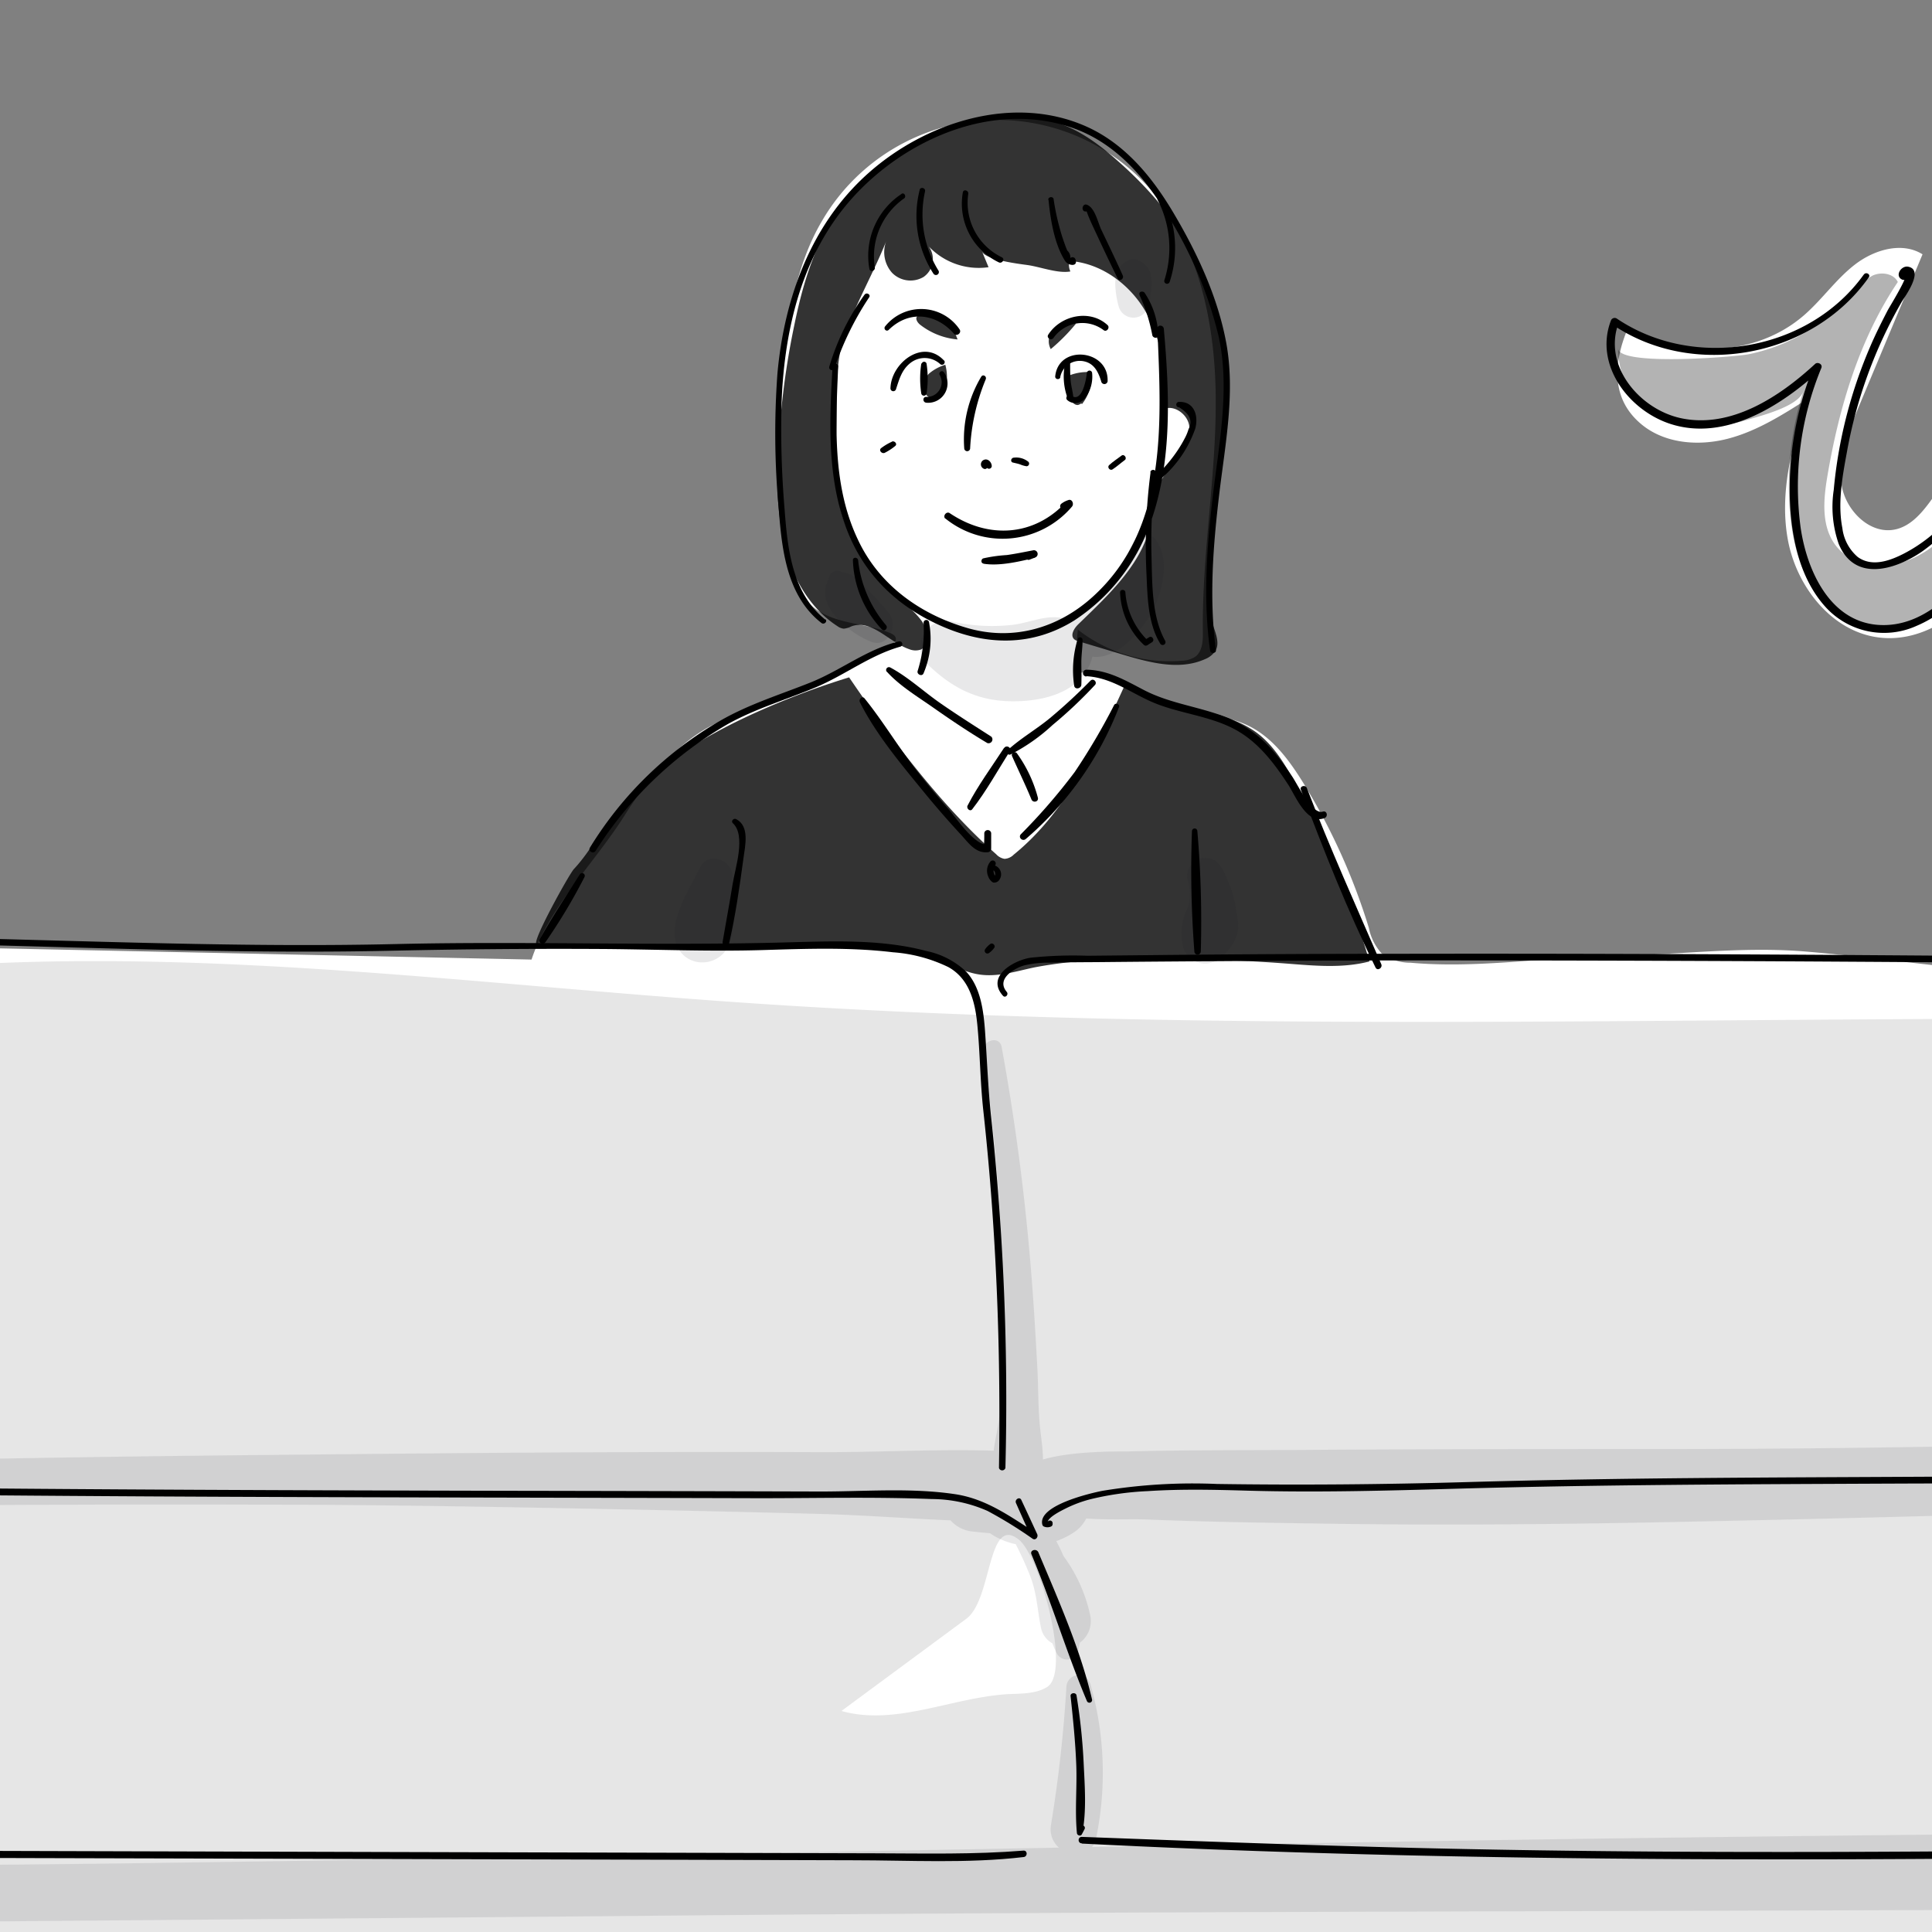 <svg xmlns="http://www.w3.org/2000/svg" viewBox="0 0 300 300"><rect x="0" y="0" width="300" height="300" fill="#808080" stroke="none"/><defs><style>.cls-1{fill:#fff;}.cls-2{opacity:0.8;}.cls-3{opacity:0.3;}.cls-4,.cls-5{opacity:0.1;}.cls-5{fill:#1a1c21;}</style></defs><title>episode2-thumb</title><g id="color"><path class="cls-1" d="M207.48,390.4c3.06,0,7.67-6.81,9.47-8.75a6.32,6.32,0,0,0,1.94-6.65l-3-25.38q18.93.28,37.85.75c12.6.31,25.2,1.73,37.67,1.75q20.75,0,41.48-.26,41.47-.58,82.91-2.52l-.33,10.8c5.71,4.86,22.36,5.54,21.76-5.39a7.69,7.69,0,0,1,.1-3.35,6.25,6.25,0,0,1,2.7-2.53c9.48-6.31,11.08-19.35,11.77-30.72.42-6.93.82-14-1.16-20.68-.75-2.55-1.85-5-2-7.69-.35-6.1,4.34-11.57,4.35-17.68,0-5.28-3.52-10-7.63-13.26s-8.91-5.68-13-9c-4.66-3.81-8.25-8.76-12.63-12.88s-10.05-7.52-16.05-7a268.72,268.72,0,0,0-6.57-72.9,7.17,7.17,0,0,0-1.94-4.08c-1.22-1-2.95-1.14-4.55-1.19-24.58-.77-49.18.39-73.75-.57-12.31-.48-24.32-2.45-36.55-3.47-10.56-.88-21.39.74-32.08.74-9.68.36-19.55,1.87-29.22,1a7.54,7.54,0,0,1-4.47-1.43,8.31,8.31,0,0,1-2-4,96.92,96.92,0,0,0-10.09-22.35c-2.18-3.53-4.73-7.06-8.43-8.93-4.39-2.21-9.7-1.76-14.2-3.73-4-1.75-7.73-5.46-12-4.58a18,18,0,0,1-.46-6.7,23.08,23.08,0,0,0,16.11,4.83,4,4,0,0,0,2.23-.7c1-.85,1.09-2.39,1.07-3.74-.15-12.15,2.09-24.23,2-36.38s-2.86-25-11.36-33.69a31.53,31.53,0,0,0-49.8,6.25C123.7,41,122.41,48.9,121.65,56.6a129.76,129.76,0,0,0-.33,25.31c.46,4.83,1.62,10.17,5.64,12.86,3.28,2.2,7.59,2,11.24,3.52.43.17.93.48.91.95s-.39.66-.72.86a100.31,100.31,0,0,1-24.81,11.33c-7,2-12.82,9.17-16.6,15.2C92.48,133.79,85.14,141,82.54,149l-142.41-3a12.37,12.37,0,0,0-5.87.84c-2.21,1.13-3.52,3.45-4.59,5.69a89.94,89.94,0,0,0-8.42,29.5c-.13,1.3-.31,2.74-1.29,3.61a5.21,5.21,0,0,1-3.46.89l-57.34.88a89.5,89.5,0,0,1-1.54,32c1-4.11-19.49,3.27-21.06,4.25-6.89,4.35-11.63,11-14.92,18.46-7.54,17-6.08,36.65-4.6,54.73q1.88,23.1,3.76,46.2c.19,2.36.5,5,2.27,6.52,2.4,2.1,6.05,1.23,9.23,1.34,11.94.42,21.32,15.92,32.62,12,3.5-1.2,6.11-4.1,9.32-5.92,4.78-2.72,10.52-2.91,16-3l169.94-3.76c8-.17,16,.76,24.08.85a35.19,35.19,0,0,1-2.89,17.82A23.38,23.38,0,0,0,96,376.23c1.78.18,3.64.18,5.24,1,3.84,2,4.1,7.26,3.83,11.56L104,405.84a7.8,7.8,0,0,1-4.18,7.48L80.33,427.7A15.67,15.67,0,0,0,76,431.82a5.37,5.37,0,0,0-.26,5.66c1.83,2.75,5.92,2.17,9.16,1.56,11.1-2.08,22.64-.74,33.7-3a3,3,0,0,0,1.71-.75,3.13,3.13,0,0,0,.56-2c.13-3.82,0-7.64-.22-11.45l-1.2-26.17c7.34,2.7,15.55.69,23.27,1.93,3.32.54,6.51,1.66,9.79,2.38,6.35,1.4,13,.79,19.24,1.11q-1,16.49-2.88,32.9c8.92-.34,17.73,1.74,26.55,3.08s18.12,1.87,26.43-1.4a4.78,4.78,0,0,0,1.93-1.17,4,4,0,0,0,.83-2.61c0-4-3-7.47-6.5-9.37s-7.52-2.61-11.35-3.73A34.82,34.82,0,0,1,193.52,412a20.61,20.61,0,0,1-7.17-12.81c-.34-3,.42-6.45,3.07-7.79,3.9-2,8.4,2,12.75,1.5A11.83,11.83,0,0,0,207.48,390.4Z"/><path class="cls-1" d="M246,61l5-6"/><path class="cls-1" d="M280.07,49c-7.49,6.46-18.83,6.65-27.31,2-2.22,5.27-2.7,11,2.26,15,3.63,2.91,8.79,3.29,13.29,2.12s8.51-3.72,12.43-6.22c-2.46,7-4.46,14.54-3.13,21.87S284.46,98.15,291.86,99c6.83.8,13.37-3.84,16.9-9.74s4.68-12.87,5.76-19.66c2.41,3.5,5.19,7.26,9.32,8.24s9.28-3.06,7.58-7a8.63,8.63,0,0,0-2.87-3.11L309,52.51A48.41,48.41,0,0,1,299.62,78c-1.33,1.79-2.92,3.58-5.07,4.15-4,1.07-7.93-2.76-8.59-6.83s1-8.13,2.57-11.93l10-23.9c-3.19-2-7.49-.72-10.47,1.57S282.92,46.54,280.07,49Z"/><path class="cls-2" d="M137.45,146.91a24.84,24.84,0,0,1,7.16,1.5c2.48,1,4.78,2.5,7.4,2.9,2.86.45,5.72-.48,8.54-1.08a67,67,0,0,1,11.75-1.18,251.48,251.48,0,0,1,27.59.58c4.26.33,8.63.75,12.76-.34A141.58,141.58,0,0,0,201,121.39c-1.63-3-3.46-6-6.28-7.91-5.8-3.9-13.95-3.41-20.21-6.77-4.35,9.53-9,19.43-17.1,26a2.15,2.15,0,0,1-1.43.65,2.24,2.24,0,0,1-1.28-.7c-8.64-7.65-16.33-17.91-22.85-27.48a123.59,123.59,0,0,0-14.74,5.58c-7.78,3.54-15.42,8.12-21,14.69-2.6,3-4.29,6.6-7,9.5-.77.84-6.7,11.57-5.77,11.61,16.24.68,32.35.11,48.57.15C133.79,146.74,135.63,146.77,137.45,146.91Z"/><path class="cls-2" d="M143.23,21.56a34.56,34.56,0,0,0-13.92,12.35c-3.14,5.07-4.82,10.9-6,16.73a121.13,121.13,0,0,0-2.51,21.22,45.19,45.19,0,0,0,1.32,14c1.33,4.52,3.94,8.8,7.9,11.36a2,2,0,0,0,1,.4,3.29,3.29,0,0,0,1.17-.35c3.13-1.19,5.86,2.46,9,3.54a2.59,2.59,0,0,0,1.69.09c1.66-.6,1.24-3.11.2-4.53-1.89-2.56-4.84-4-6.78-6.41a34.81,34.81,0,0,1-5-8.47c-1.75-4.48-1.65-9.44-1.45-14.24s-.32-10.37,1.2-14.84c1.76-5.19,4.59-10,6.6-15.05a4.81,4.81,0,0,0,.87,5,4,4,0,0,0,4.9.64,3.38,3.38,0,0,0,.82-4.71,10.7,10.7,0,0,0,9.26,3.2l-1-2.42c.52,1.27,5.81,1.92,7,2.08,2,.27,4.77,1.36,6.71,1a2.42,2.42,0,0,1-.15-1.63c5.08.34,9.64,3.81,12.07,8.29s3,9.8,2.31,14.85c1.61-1,3.88.51,4.21,2.38s-.67,3.73-1.83,5.24-2.55,2.9-3.21,4.69a24.31,24.31,0,0,0-.79,4.6c-1.08,6.68-6.52,11.64-11.38,16.36-.65.63-1.31,1.71-.64,2.33a1.64,1.64,0,0,0,.68.32l6.92,2.08c4.15,1.24,8.74,2.47,12.69.7a3.44,3.44,0,0,0,1.68-1.36c.59-1.1.08-2.43-.31-3.62-1.27-3.93-1.05-8.19-.64-12.31,1.31-13.18,4.36-26.82.25-39.42C185.42,37.61,180,30.64,173.58,25c-3.19-2.84-6.78-5.48-11-6.36C156.2,17.24,149.31,18.55,143.23,21.56Z"/><path class="cls-2" d="M146.79,56.64v0a7.08,7.08,0,0,0-2.48,1.33c-2.87,2.68,1.44,6.26,2.59,2.05A7.45,7.45,0,0,0,146.79,56.64Z"/><path class="cls-2" d="M167.51,61.75a1.44,1.44,0,0,0,.5,1,6.81,6.81,0,0,0,1.47-4.09.7.7,0,0,0-.82-.89,7.79,7.79,0,0,0-2.53.49c.06,1.13-.36,2.39.05,3.52.2.56.63,1.18,1.23,1.1a1.42,1.42,0,0,0,.89-.73,7.87,7.87,0,0,0,1.12-3,1,1,0,0,0-.23-1,1.07,1.07,0,0,0-.94,0l-2.77.81"/><path class="cls-3" d="M279.66,52a28.58,28.58,0,0,1-8.09,3c-1.89.4-20.3,1.92-20.31-.91,0,10.44,11.57,13.66,19.75,11.19,2.15-.65,8.26-2.12,9-4.52a48.92,48.92,0,0,0-1.95,19.9c.73,6.67,3.56,14,9.81,16.42,6.86,2.7,14.59-1.8,19.21-7.55a37.2,37.2,0,0,0,8.13-22.6,29.73,29.73,0,0,0,9.06,10.46,1.76,1.76,0,0,0,1.32.46c.48-.11.77-.57,1-1l4.75-8.28c-.58,1-18.22-10.35-19.6-12.21a44.05,44.05,0,0,1-4.27,18.82c-2.22,4.69-5.48,9.14-10.16,11.38-4.06,1.94-9.61,1.68-12.31-1.92-2.23-3-1.86-7.08-1.24-10.73,1.8-10.61,4.93-21.19,10.93-30.12-.66-1.34-2.55-1.62-3.91-1a10.81,10.81,0,0,0-3.36,2.9A31.77,31.77,0,0,1,279.66,52Z"/><path class="cls-2" d="M167.05,50.29a29.4,29.4,0,0,1-3.89,3.92,2.58,2.58,0,0,1,.46-3.07,7.42,7.42,0,0,1,2.86-1.68"/><path class="cls-2" d="M147,50a7.17,7.17,0,0,1,1.69,2.71,11,11,0,0,1-5.84-2.31c-.42-.34-.81-1-.37-1.33A.92.92,0,0,1,143,49h2"/><path class="cls-4" d="M450.78,296.75c-.63-4.81-2.14-9.75-3.43-14.68-1.23-4.68-2.26-9.35-2.13-13.88a96.08,96.08,0,0,1-26.92-1.5c4-5,10.92-6.43,16.45-9.68,4-2.35-22.64-19.85-25.05-23.18-4.5-6.23-4.72-14.46-5.18-22.13A218.38,218.38,0,0,0,397.71,169c-.76-2.92-1.74-6-4.16-7.85-2.23-1.66-5.2-1.83-8-1.93-91.28-3.25-182.83,2.81-273.92-3.79-55.22-4-111.73-12.54-165.21,1.81-6.72,1.81-14,4.51-17.18,10.71-2.38,4.68-1.86,10.4-4.14,15.12-3.88,8-14.36,10.4-23.26,9.58s-17.74-3.82-26.58-2.53c-13.75,2-20.73,18.52-14.09,30.52a1.94,1.94,0,0,1,.38,1.43,1.82,1.82,0,0,1-.71.87,47.62,47.62,0,0,1-12.37,7.07c-5.12,2-10.6,3.08-15.53,5.5-20.08,9.84-17,40.12-16.13,58.51a566.75,566.75,0,0,0,5.51,56.53l50,3.29c7.28.48,9.51-1.19,14.61-5.49,5.33-4.49,6.58-4.4,14.59-4.32q24.94.26,49.9.48l101.48,1q35.7.35,71.41.66c55.35.45,110.71.73,166.07.41q41.51-.24,83-1,20.76-.39,41.51-.92c8.7-.23,24.29,4,30.4-3.51,2.58-3.15,3.85-7.17,4.76-11.14C452.61,319.12,452.22,307.79,450.78,296.75ZM-110.51,250.9l-.9,1.3a5.44,5.44,0,0,1-1.9,1.94,5.46,5.46,0,0,1-2.48.34c-8.11-.18-16.92-1.36-25-.1,5.26-.83,10.66-6.24,15.72-8.25a46.13,46.13,0,0,1,19.84-3Zm274.42,8c-.14,1.49-.56,2.6-1.33,3.07-1.73,1.05-3.89,1-5.92,1.09-8.77.47-17.52,5-26,2.62l19.38-14.31c4.07-3,3.24-16.16,8.12-12.33C160.81,241.06,164.47,253,163.91,258.85Z"/></g><g id="kage"><path class="cls-5" d="M449,284.2q-107.76-.09-215.48,1.51-32,.5-63.94,1.09a3.78,3.78,0,0,0,.64-1.46,50.09,50.09,0,0,0-.92-23.9,1.9,1.9,0,0,0-3.71.5,208.85,208.85,0,0,1-2.4,21.47,3.81,3.81,0,0,0,1.23,3.49c-48.57.88-97.14,1.8-145.71,2.45-40.55.53-81.2.33-121.72,2.16l-.18,0c1.77-1.39,2.54-3.68,1.93-6.47a4.94,4.94,0,0,0-3.55-3.56c-.36-.05-.7-.09-1-.11-.14-2.41-.45-4.82-.57-7-.17-3.49-.34-7-.65-10.48a5.11,5.11,0,0,0,3.21-.65c5.4-3,9.48-9.07,13.6-13.63,4-4.36,9.07-8.72,12-13.82a3.81,3.81,0,0,0,.53-2.21,2.24,2.24,0,0,0,.68.21c9.83,1.2,19.86.57,29.75.42s19.83-.29,29.75-.38q28.75-.27,57.52-.19c19.17,0,38.35.37,57.52.75q14.88.3,29.75.69c6.75.18,13.55.71,20.32,1a5.21,5.21,0,0,0,3.49,1.74c.87.1,1.75.18,2.63.26a11.17,11.17,0,0,0,4,1.7,53.26,53.26,0,0,1,2.31,5.11c1,2.66,1.07,5.31,1.64,8a3.57,3.57,0,0,0,1.74,2.28,15.06,15.06,0,0,0,.73,1.65,1.81,1.81,0,0,0,3.28-.43c.1-.43.19-.87.25-1.31a4.17,4.17,0,0,0,1.61-4.29,23.86,23.86,0,0,0-4.13-9.15c-.35-.81-.73-1.59-1.13-2.34a12.51,12.51,0,0,0,2.65-1.3,5.55,5.55,0,0,0,2-2.21c3.38.25,6.85.06,9.25.15,9.25.38,18.49.51,27.74.65,18.16.28,36.34.11,54.49-.26s36.32-.82,54.48-1.35q13.86-.41,27.73-.91c8.7-.32,18.32-.07,26.73-2.59,3.34-1,3.73-6.37,0-7.17-8.59-1.83-18-.94-26.73-.68q-13.87.42-27.73.73-28.23.63-56.46.65c-18.49,0-37,0-55.48.13-9.24.06-18.49,0-27.74.24-1.18,0-8.45-.1-13,1.25,0-1.75-.3-3.36-.49-5.36-.27-2.85-.22-5.77-.37-8.64-.31-5.76-.65-11.51-1.15-17.25q-1.42-16.5-4.4-32.79c-.34-1.89-3.08-1.05-2.83.78a308.6,308.6,0,0,1,2.92,33c.15,5.1.21,10.23,0,15.33-.08,2.56-.21,5.13-.4,7.68-.15,2.06-.7,3.94-.93,5.88-8.94-.27-18,.26-26.95.23q-14.86-.06-29.75,0c-19.5.05-39,.27-58.51.46s-39,.5-58.52.93q-14.88.33-29.75.76c-9.45.27-19,.25-28.33,1.93a1.72,1.72,0,0,0-1.47,1.19,4.52,4.52,0,0,0-1.5-1c.12-2.66-.43-5.27-.61-8.1a56.49,56.49,0,0,0-1.67-11.27c-.55-2-3.8-2.18-4.28,0-.81,3.67-1.32,7.39-2.1,11.06-.81,3.89-2.64,6.71-2.46,10.82A5.25,5.25,0,0,0-90.15,236c-2.67,2.39-5.44,4.7-8.06,7.07-4.33,3.91-10,7.81-12.91,12.92a5.26,5.26,0,0,0-.66,2.18,1.88,1.88,0,0,0-.65,1.19c-.7,5-.92,10-1.19,15s-1.48,10.62.29,15.26a3.72,3.72,0,0,0,3.25,2.42,4.16,4.16,0,0,0,2.75.94,9,9,0,0,0,1.71-.27c-1.75,2-.9,5.93,2.59,6,35.9.82,71.85-.08,107.75-.4l107.75-.93c71.59-.61,143.2-.56,214.8-.9,40.56-.2,81.15-.36,121.71.37C457.11,297,457.12,284.21,449,284.2Z"/><path class="cls-5" d="M179.58,84a2,2,0,0,0-3.12-.41c-.94,1.06-1.14,2.26-1.83,3.46A28.94,28.94,0,0,1,171.84,91c-1.75,2.09-4.21,3.22-5.31,5.53-.17-.08-.34-.17-.52-.24-3.07-1.27-6.07.53-9.19.78a28.19,28.19,0,0,1-8.95-.55c-3.76-1-6.71,3.81-3.85,6.61,3.66,3.57,7.55,5.64,12.8,5.76,5,.11,11-1.27,12.68-6.46a4.48,4.48,0,0,0,.12-.46c3.68.45,7.08-3.41,8.88-6.31S181.86,87.07,179.58,84Z"/><path class="cls-5" d="M137.93,95.07c-1-1.16-2-2.33-3.12-3.45-1.26-1.29-2.19-2.58-4-2.74A1.37,1.37,0,0,0,128.66,90c-2.33,4,3.34,8.38,6.61,9.65C138,100.7,139.58,96.92,137.93,95.07Z"/><path class="cls-5" d="M192,141.65a18.81,18.81,0,0,0-2.45-7.12,2.82,2.82,0,0,0-5.13,2.16,7.33,7.33,0,0,1,.06,4.15,10,10,0,0,0-1,3.39,11.31,11.31,0,0,0,.22,2.78,3.57,3.57,0,0,0,5.22,2.13,7.65,7.65,0,0,0,2.73-3C192.52,144.46,192.33,143.37,192,141.65Z"/><path class="cls-5" d="M113.74,136c-.09-2.48-3.73-3.84-5-1.35-1.42,2.88-3.46,6-3.92,9.18-.34,2.37.58,4.77,3.1,5.47a4.52,4.52,0,0,0,5.47-3.11C114.36,143,113.86,139.36,113.74,136Z"/><path class="cls-5" d="M178.65,42.42a3.3,3.3,0,0,0-1.77-1.93,1.73,1.73,0,0,0-1.76,0,3.3,3.3,0,0,0-1.77,1.93,7.92,7.92,0,0,0-.17,1.89,15,15,0,0,0,.54,3.32,2.38,2.38,0,0,0,4.56,0,14.47,14.47,0,0,0,.54-3.32A7.92,7.92,0,0,0,178.65,42.42Z"/></g><g id="line"><path d="M-68.18,149.6l.43-1.67,1.3-.16c.66-.07,1.32-.11,2-.16l4-.28q4.43-.3,8.86-.49,7.85-.34,15.69-.43c10.73-.14,21.47,0,32.2.31,21.46.53,42.91,1.39,64.37.91q16.6-.37,33.21-.27c8.25.07,16.49.41,24.73.16,6.67-.2,13.42-.45,20.06.35a23.54,23.54,0,0,1,8.61,2.31c3.28,1.84,4.14,5.44,4.48,8.95.43,4.44.44,8.88.93,13.33q1,9.14,1.58,18.3c.8,12.38,1.05,24.78.85,37.18a.52.52,0,0,0,1,0q.46-18.1-.67-36.19-.58-9.17-1.55-18.3c-.47-4.44-.63-8.83-.94-13.27-.23-3.16-.66-6.82-2.9-9.27a12.71,12.71,0,0,0-6.22-3.24c-6.91-1.84-14.41-1.53-21.49-1.34-20.23.56-40.48-.21-60.73.26-23.74.56-47.47-.5-71.2-1-13.36-.28-26.74-.35-40.09.22q-4.92.21-9.83.54c-2.74.18-5.77.06-8.44.74-1,.26-2.38.8-2.15,2.08.19,1.05,1.16,1.32,2.06,1.19.44-.06.34-.84-.11-.78Z"/><path d="M-72.75,231.05c16,.72,32,.7,47.93.9s32,.32,47.94.41c31.62.17,63.25.19,94.88.28,8.88,0,17.82-.22,26.69.13a21.65,21.65,0,0,1,8.66,1.85,66.76,66.76,0,0,1,7,4.32c.47.3.9-.28.71-.71q-1.23-2.67-2.47-5.32c-.26-.57-1.07-.07-.83.48q1.19,2.69,2.4,5.36l.71-.71c-4-2.56-7.63-5.23-12.4-6-7-1.08-14.41-.41-21.45-.44q-24-.07-47.94-.11c-32.3-.07-64.59-.17-96.88-.52-18.3-.21-36.61-.83-54.92-.85a.45.45,0,0,0,0,.9Z"/><path d="M156.31,154c-1.66-2,1.18-3.65,2.73-4.09a16.13,16.13,0,0,1,4-.43c2.77-.07,5.55-.06,8.33-.09q8.24-.08,16.47-.13,16.49-.12,33-.13,33,0,65.91.2t65.91.56c5,0,10,.21,14.94.14,3.41-.06,6.82-.41,10.23-.53a37.94,37.94,0,0,1,10.42.67c4.58,1.15,6.38,4.4,7.33,8.86,2.44,11.52,4.27,23.21,5.89,34.87,1.68,12.07,4.24,25,1.16,37.05a.53.53,0,0,0,1,.28c3-10.78.93-22.27-.5-33.14q-2.25-17-5.45-33.81c-.78-4.08-1.1-9.37-4.17-12.54-1.91-2-4.78-2.67-7.42-3-7.71-1-15.71.28-23.47.21-47.94-.47-95.87-.93-143.81-.85q-20,0-39.94.21l-10,.1a62.81,62.81,0,0,0-8.89.31c-2.62.42-6.92,2.9-4.24,5.9.36.41.93-.18.59-.59Z"/><path d="M-95,288c7.8.56,15.69.29,23.51.31l25.43.07,49.87.14,100.23.26,28.43.08c8.78,0,17.75.53,26.49-.5.6-.07.63-1,0-1-7.65.62-15.34.44-23,.42l-25.44-.07-49.86-.13L-39.6,287.3-68,287.22c-9,0-18,.23-27-.27-.65,0-.64,1,0,1Z"/><path d="M168,286.27c36.12,1.83,72.34,2.44,108.49,2.45,36.35,0,72.7-.58,109-1l61.13-.64a.58.58,0,0,0,0-1.16L338.3,287.15c-36.39.4-72.77.71-109.15,0-20.4-.39-40.78-1.16-61.17-1.92-.66,0-.65,1,0,1Z"/><path d="M160.16,241.35c3.14,7.5,5.47,15.32,8.62,22.8a.42.42,0,0,0,.8-.22c-1.81-7.82-5.24-15.5-8.34-22.88-.27-.65-1.36-.37-1.08.3Z"/><path d="M166.24,263.38c.38,3.53.74,7.05.88,10.61s-.23,7.11.1,10.61c0,.38.57.62.78.21l.41-.78c.24-.47-.47-.88-.72-.41l-.41.77.77.32c.68-3.46.4-7.22.23-10.72a91.81,91.81,0,0,0-1.12-10.73c-.09-.52-1-.41-.92.12Z"/><path d="M162.67,236.42c0-.84,2.29-1.92,2.94-2.25a19.57,19.57,0,0,1,3.75-1.38,46.36,46.36,0,0,1,8.86-1.25c5.17-.34,10.36-.22,15.53-.07,10.87.3,21.71,0,32.57-.31,21.92-.62,43.86-.68,65.79-.78q33.15-.13,66.3,0c8.61,0,17.21-.32,25.83-.35,8.15,0,16.92-.1,24.77,2.38,5.53,1.75,9.87,6.26,14.24,9.87l14,11.58,7.21,5.93a19.56,19.56,0,0,1,5.31,5.79c2,3.81,1.33,8.25,1.12,12.36,0,.66,1,.66,1,0,.19-3.49.71-7.15-.27-10.57-1.17-4.11-4.36-6.7-7.52-9.33-8.85-7.35-17.65-14.79-26.59-22a25.88,25.88,0,0,0-10.95-5.48,74.23,74.23,0,0,0-11.79-1.48c-9.24-.52-18.5-.06-27.74.1-22.84.38-45.71,0-68.55.13-23.57.12-47.16.15-70.72.83-12.95.37-25.83.48-38.78.29a86.59,86.59,0,0,0-17.77,1.06c-1.77.34-10.18,2.27-9.35,5.28a.42.42,0,0,0,.29.29,1.38,1.38,0,0,0,1,0,.42.42,0,0,0,.3-.4v-.2a.42.42,0,0,0-.83,0Z"/><path d="M289.38,42.67c-8.52,11.87-26.29,14.94-38.35,6.78a.62.62,0,0,0-.9.36c-2.6,6.84,2.77,13.89,9.2,16,8.52,2.8,17.31-2.82,23.31-8.35l-1-.6A50.51,50.51,0,0,0,278,79c.37,5.4,1.76,11.2,5.51,15.3a12.26,12.26,0,0,0,14.1,2.88c5.88-2.49,9.87-7.84,12.94-13.22,3.39-5.94,6.43-13,5.49-20l-1.21.16a19.93,19.93,0,0,0,7.91,12.66c1,.76,2.73,2.22,4.1,1.61s2.21-2.75,3-3.82l3.53-4.83a.61.61,0,0,0-.22-.84c-7.67-4.24-15.58-8.73-20.43-16.29-.31-.48-1.2-.34-1.15.31C312.5,65.15,307,80.14,295.56,86c-2.18,1.11-4.91,2.07-7.09.49A7,7,0,0,1,286.08,82c-.75-3.82,0-8,.71-11.82a72.26,72.26,0,0,1,8.49-23.28c.44-.76,3.62-5,1-5.49-1.09-.19-2.11,1.45-.92,2,.64.3,1.21-.66.56-1,.57.27-2.44,5.11-2.78,5.74-1,1.93-2,3.92-2.85,5.94a72.94,72.94,0,0,0-5.55,22,17.55,17.55,0,0,0,.77,8.36c2.44,5.93,8.66,4.1,12.89,1.23a31.91,31.91,0,0,0,10.8-13.38,40.13,40.13,0,0,0,3.63-19.45l-1.15.31c5,7.75,13,12.38,20.88,16.73l-.22-.84c-1.51,2.06-2.91,4.63-4.72,6.43-1,1-1.61,1.51-3,1a10.28,10.28,0,0,1-2.83-2.13,18.87,18.87,0,0,1-5.74-10.61c-.12-.68-1.3-.53-1.21.16,1,7.14-2.32,14.36-5.89,20.36s-9.5,13.35-17.35,12.77c-7.54-.57-11.05-8.57-12-15.1a48.26,48.26,0,0,1,3.22-24.8c.24-.61-.62-1-1-.59-5.42,5-13,10.08-20.83,8.39-6.41-1.39-12.16-8.17-9.63-14.84l-.9.36c12.56,8.49,31,5,39.73-7.39.32-.46-.44-.89-.76-.44Z"/><path d="M139.56,99.6c-5,1.24-9,4.5-13.74,6.39s-9.58,3.38-14,5.93a57.31,57.31,0,0,0-20.21,19.69c-.35.56.52,1.06.88.51A59.74,59.74,0,0,1,113,112.44c4.34-2.41,9.05-3.79,13.61-5.69s8.45-5,13.21-6.34a.42.42,0,0,0-.22-.81Z"/><path d="M168.67,105c4.12.22,7.16,2.81,10.86,4.27s8,1.91,11.66,3.7c3.91,1.89,6.52,5.32,8.84,8.87,1.11,1.7,2.9,6.28,5.64,5.19.61-.24.38-1.21-.27-1-1.67.54-4-4.4-4.78-5.5a39.89,39.89,0,0,0-3-4,19.12,19.12,0,0,0-8.64-5.67c-3.81-1.27-7.75-1.84-11.35-3.71-2.9-1.51-5.57-3.1-8.93-3.16a.53.53,0,0,0,0,1.06Z"/><path d="M185.09,129a164.93,164.93,0,0,0,.37,18.73.5.5,0,0,0,1,0,164.77,164.77,0,0,0-.54-18.73.42.42,0,0,0-.83,0Z"/><path d="M113.77,127.8c2.12,1.9.38,7,0,9.44-.48,3-1.05,6-1.56,9-.1.63.83.91,1,.27,1-4.36,1.63-8.79,2.23-13.21.27-2,1-5-1.13-6.11-.4-.21-.87.33-.5.65Z"/><path d="M202,122.63c3.5,9.31,7.2,18.66,11.59,27.6.29.61,1.15.07.89-.52-3.94-9.09-8-18.1-11.55-27.34-.22-.56-1.15-.32-.93.26Z"/><path d="M90.05,135.74c-2.1,3.32-4.28,6.67-6.23,10.08-.32.56.49,1,.86.5a87,87,0,0,0,6.09-10.16.42.42,0,0,0-.72-.42Z"/><path d="M154.05,135.07c.52,0,.69,1,.21,1.06l.46.13a1.49,1.49,0,0,1-.17-1.93.47.47,0,0,0-.74-.57,2.2,2.2,0,0,0-.36,2.33,1.76,1.76,0,0,0,.75.94.92.92,0,0,0,.88-.29,1.46,1.46,0,0,0-1.14-2.43c-.42.06-.33.8.11.76Z"/><path d="M153.55,148a3.4,3.4,0,0,0,.83-.82c.27-.34-.26-.87-.6-.6a3.4,3.4,0,0,0-.82.83.43.43,0,0,0,.59.59Z"/><path d="M137.72,104.31c2,2.22,4.86,3.92,7.31,5.65,2.7,1.89,5.45,3.74,8.28,5.42a.6.6,0,0,0,.61-1c-2.65-1.7-5.3-3.38-7.88-5.17s-5-4.06-7.79-5.56a.44.44,0,0,0-.53.69Z"/><path d="M169.34,105.68a85,85,0,0,1-6.32,5.84c-2.12,1.75-4.57,3.14-6.59,5-.36.33.11.8.5.63a29,29,0,0,0,6.51-4.57,68.94,68.94,0,0,0,6.58-6.21c.42-.45-.24-1.12-.68-.68Z"/><path d="M155.93,116.1c-1.91,2.94-4.08,5.87-5.69,9-.22.43.39,1,.73.56,2.18-2.81,3.94-6,5.83-9,.35-.56-.52-1.06-.87-.51Z"/><path d="M157.16,117.43c1,2.25,2.07,4.44,3,6.7.24.59,1.16.39,1-.27a20.85,20.85,0,0,0-3.24-6.87.44.44,0,0,0-.76.44Z"/><path d="M173,109.48a100.44,100.44,0,0,1-6.12,10.4,92.44,92.44,0,0,1-8.35,9.65c-.48.5.23,1.18.75.75a51.37,51.37,0,0,0,14.48-20.49c.17-.44-.53-.72-.76-.31Z"/><path d="M133.5,109c2.54,5.06,6.48,9.73,10.05,14.1q2.73,3.33,5.65,6.49c1.21,1.31,2.32,3,4.28,2.73a.59.59,0,0,0,.43-.57c0-.8,0-1.59,0-2.39a.54.54,0,0,0-1.07,0c0,.8,0,1.59-.1,2.39l.6-.6c-2,.17-4.84-4.12-6-5.44-1.59-1.81-3.14-3.67-4.63-5.56-3-3.78-5.47-8-8.47-11.71-.34-.43-.94.12-.72.56Z"/><path d="M163.6,52.45a5.49,5.49,0,0,1,7.79-1.17c.46.32,1-.4.6-.79-2.73-2.53-7.28-1.55-9.22,1.48-.33.52.49,1,.83.48Z"/><path d="M138,51.22c3.14-3.08,7.33-2.59,10.14.61.41.48,1.22-.14.87-.67a7.18,7.18,0,0,0-11.56-.49c-.32.38.18.91.55.55Z"/><path d="M143.41,96.64a20.77,20.77,0,0,1-.92,7.55c-.16.53.68.91.91.38a13.68,13.68,0,0,0,.85-8,.43.43,0,0,0-.84.11Z"/><path d="M167.34,99.24a16.43,16.43,0,0,0-.54,7.24c.1.66,1.09.46,1.11-.15.05-1.16,0-2.33,0-3.5s.2-2.33.19-3.49a.39.39,0,0,0-.76-.1Z"/><path d="M153.16,72.12c.11.09.07.18-.1.27l.11.12a.43.43,0,0,0,.83-.11c0-.66-.67-1.34-1.34-.93a.75.75,0,0,0,.11,1.32c.44.2.84-.41.39-.67Z"/><path d="M157.31,71.83c.36.09.74.16,1.09.28a4.09,4.09,0,0,0,1,.29.41.41,0,0,0,.29-.69,3,3,0,0,0-2.3-.64c-.4.05-.55.64-.1.76Z"/><path d="M152.36,58.5a19,19,0,0,0-2.63,11.17.46.46,0,0,0,.91,0,32.32,32.32,0,0,1,2.42-10.76c.2-.47-.42-.87-.7-.41Z"/><path d="M146.77,80.49a14.13,14.13,0,0,0,19.69-1.83c.35-.42,0-1.25-.59-1a3.42,3.42,0,0,0-1,.51.51.51,0,0,0,.52.88l.67-.19-.43-1c-5,5.46-12.13,5.88-18.16,1.82-.51-.34-1.14.46-.67.87Z"/><path d="M138.52,68.58a8.63,8.63,0,0,0-1.69,1c-.45.34.12.95.56.73A9.07,9.07,0,0,0,139,69.26c.41-.32-.11-.88-.52-.68Z"/><path d="M174.15,70.75c-.64.48-1.33.93-1.92,1.47-.36.32.11.93.52.67.67-.43,1.29-1,1.92-1.46.39-.3-.13-1-.52-.68Z"/><path d="M164.63,58.58a3.09,3.09,0,0,1,3.71-2.47c1.6.35,2.21,1.69,2.65,3.09a.5.5,0,0,0,1-.13c.06-4.86-7.67-5.59-8.14-.6,0,.47.68.54.8.11Z"/><path d="M165.4,56.37a9.71,9.71,0,0,0,.48,5.72.43.43,0,0,0,.8-.21c-.05-.9-.33-1.78-.42-2.68s-.09-1.82-.09-2.73c0-.43-.69-.55-.77-.1Z"/><path d="M168.77,57.89c-.1,1-.75,4.84-2.5,3.49-.41-.32-.93.37-.56.73a1.9,1.9,0,0,0,2.81-.31,5.57,5.57,0,0,0,1.06-3.91.41.41,0,0,0-.81,0Z"/><path d="M143.06,56.44a15.37,15.37,0,0,0,0,4.69.42.42,0,0,0,.81,0,15.37,15.37,0,0,0,0-4.69.39.39,0,0,0-.74,0Z"/><path d="M145.9,58.19a2.28,2.28,0,0,1-2.08,3.44c-.59,0-.56.84,0,.9a3,3,0,0,0,2.75-4.73.39.39,0,0,0-.67.39Z"/><path d="M152.7,87.53c2.46.41,5.62-.33,8-.92l-.57-1-.67.48c-.52.3-.06,1.06.47.79l.77-.3a.58.58,0,0,0-.31-1.12c-1.36.26-2.7.54-4.07.73a23.16,23.16,0,0,0-3.63.51c-.36.11-.42.73,0,.8Z"/><path d="M146.6,56c-3.23-3.51-8.23.34-8.33,4.29a.44.44,0,0,0,.87.11c.5-1.5.86-2.93,2.18-4a3.57,3.57,0,0,1,4.69.15.42.42,0,0,0,.59-.59Z"/><path d="M129.28,56.89c-.51,8.62-.9,17.63,2.39,25.79,2.82,7,8.12,11.84,15,14.74s13.8,2.86,20.12-1.06a29.82,29.82,0,0,0,12-15.6c3.26-9.45,2.79-19.89,1.93-29.7-.06-.65-1.06-.67-1,0,.59,14.43,1.73,30.91-10,41.57-5.4,4.92-12.41,6.94-19.5,4.89-7.36-2.13-13.72-6.7-17-13.72-4-8.39-3.45-17.89-3.07-26.91,0-.55-.83-.55-.86,0Z"/><path d="M183.05,63.23c1.68,1,2.19,2.14,1.51,3.4A7.33,7.33,0,0,1,184,68a19.88,19.88,0,0,1-1.11,1.89,21.93,21.93,0,0,1-3.2,3.8c-.41.4.21,1,.62.62a18.16,18.16,0,0,0,5.28-7.73c.56-2-.15-4.27-2.52-4.17a.42.42,0,0,0,0,.84Z"/><path d="M178.66,73.34A88.12,88.12,0,0,0,178,88.57c.18,3.71.15,8.1,2.16,11.37a.44.44,0,0,0,.76-.45c-2.07-3.74-2-8.71-2.11-12.89a90.38,90.38,0,0,1,.61-13.26c.06-.51-.74-.5-.8,0Z"/><path d="M173.93,92a11.77,11.77,0,0,0,3.67,8.12.44.44,0,0,0,.55.07l.74-.47c.48-.31,0-1.07-.45-.77l-.75.45.56.08a11.64,11.64,0,0,1-3.5-7.48c0-.52-.85-.54-.82,0Z"/><path d="M132.44,87a16.36,16.36,0,0,0,4.5,10.73c.41.43,1-.2.65-.64A18.62,18.62,0,0,1,133.25,87c-.06-.5-.83-.54-.81,0Z"/><path d="M149.51,29.87a10.1,10.1,0,0,0,5.59,10.87c.52.25,1-.52.46-.79a9.42,9.42,0,0,1-5.21-9.85c.08-.54-.74-.78-.84-.23Z"/><path d="M162.82,31.06c.29,3,.9,6.86,2.57,9.46.5.78,2.07.95,1.6-.27-.21-.54-1.06-.32-.87.23a1.45,1.45,0,0,0-.4-1.58c-.18-.43-.34-.86-.49-1.29-.23-.64-.44-1.3-.63-2a37.28,37.28,0,0,1-1-4.7c-.07-.46-.87-.36-.82.11Z"/><path d="M168.64,32.07c-.36,0,.92,2.76,1,2.94l1.23,2.63c.88,1.88,1.77,3.75,2.69,5.61.27.53,1,.06.79-.46-1.08-2.4-2.22-4.77-3.35-7.14-.52-1.09-1-3.51-2.3-3.88a.43.43,0,0,0-.48.19.63.63,0,0,0-.08.59.42.42,0,0,0,.38.29h.11c.51,0,.49-.72,0-.77Z"/><path d="M179.8,31.12a16.35,16.35,0,0,1,1,12.4.43.43,0,0,0,.83.23,16.81,16.81,0,0,0-1.09-13.07c-.26-.5-1-.06-.76.44Z"/><path d="M140,30.11a11.5,11.5,0,0,0-5,11.65c.1.56.93.31.84-.23a11,11,0,0,1,4.55-10.72c.41-.3,0-1-.41-.7Z"/><path d="M128.15,96.21c-5.16-4.12-5.86-11-6.32-17.14a148.49,148.49,0,0,1-.46-16.74c.45-11.4,3.21-22.94,11-31.61,8.28-9.19,22-15.16,34.28-10.82,6.53,2.31,11.13,7.63,14.6,13.42a63.78,63.78,0,0,1,8,19c1.73,8,.08,16.3-.88,24.34s-1.6,16.25-.46,24.4c.07.5,1,.39.89-.12-1.07-8.1-.43-16.2.53-24.28.92-7.68,2.49-15.6,1.1-23.31-1.3-7.15-4.49-14-8.16-20.2-3.28-5.56-7.53-10.79-13.55-13.49-11.36-5.08-24.92-.71-33.83,7.18S121.78,46.24,120.72,58a127.44,127.44,0,0,0,.2,21c.48,6.34,1.24,13.55,6.64,17.74.42.32,1-.26.59-.6Z"/><path d="M142.8,29.52a16.53,16.53,0,0,0,2.16,13,.46.46,0,0,0,.79-.46,16.52,16.52,0,0,1-2.11-12.34c.12-.54-.71-.77-.84-.23Z"/><path d="M134.25,45.75a37.58,37.58,0,0,0-5.48,11.19.42.42,0,0,0,.81.23,46.45,46.45,0,0,1,5.38-11c.3-.43-.41-.84-.71-.41Z"/><path d="M176.92,45.78a26,26,0,0,1,2,6.22c.08.58,1,.61.94,0a12.74,12.74,0,0,0-2.13-6.54c-.26-.34-1-.17-.77.32Z"/></g></svg>